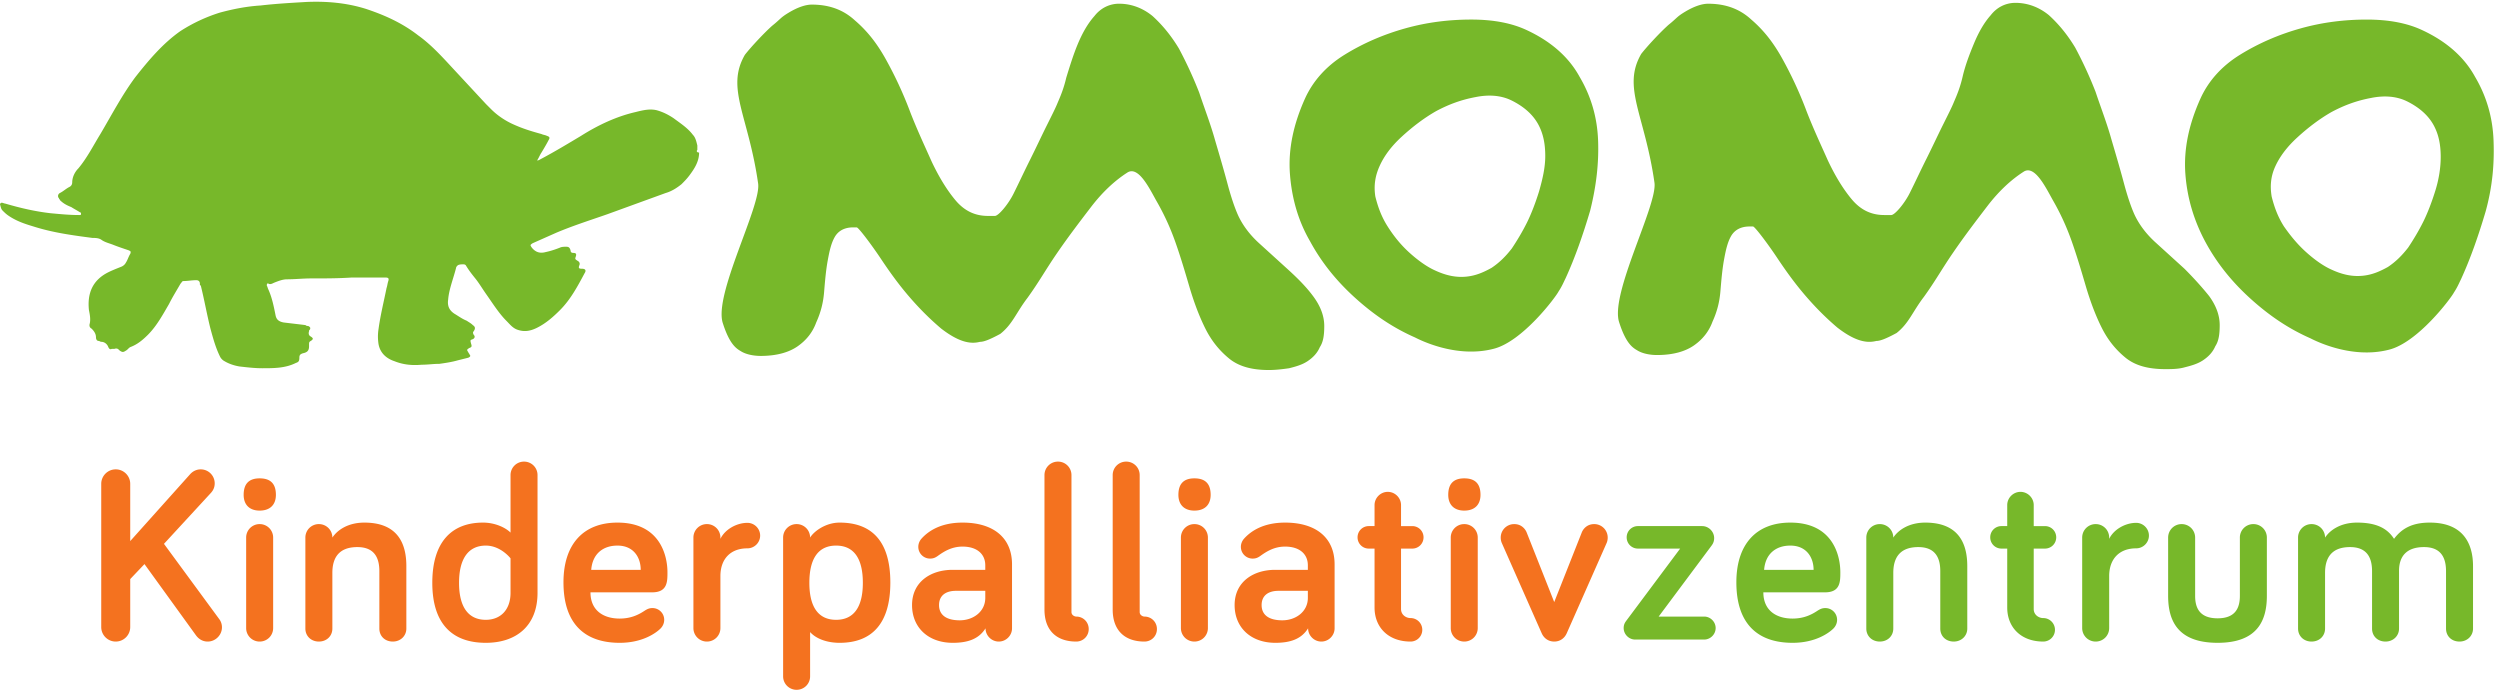 <svg xmlns="http://www.w3.org/2000/svg" width="377.933" height="104.28"><path d="m148.016 169.031 68.183 76.133c3.406 3.695 7.672 5.402 11.93 5.402 8.809 0 15.91-7.105 15.91-15.914 0-4.539-1.703-7.949-4.258-10.785l-53.41-57.965 62.785-85.504c1.989-2.55 3.125-5.968 3.125-9.375 0-8.808-7.386-16.187-16.195-16.187-6.82 0-11.078 3.973-13.352 7.101l-58.523 80.961-16.195-17.046v-54.54c0-9.097-7.383-16.476-16.473-16.476s-16.477 7.379-16.477 16.476v162.774c0 9.098 7.387 16.48 16.477 16.48s16.473-7.382 16.473-16.48v-65.055M310.473 70.18a15.276 15.276 0 0 0-15.34-15.344 15.273 15.273 0 0 0-15.34 15.344v102.824a15.273 15.273 0 0 0 15.34 15.344c8.519 0 15.34-6.813 15.34-15.344zm-33.524 151.414c0 13.058 6.535 18.75 18.184 18.75 11.933 0 18.465-5.692 18.465-18.75 0-11.09-6.532-17.903-18.465-17.903-11.649 0-18.184 6.813-18.184 17.903M461.871 140.629v-71.02c0-8.527-6.816-14.773-15.336-14.773-9.097 0-15.344 6.246-15.344 14.773v65.329c0 16.199-6.535 27.281-25 27.281-21.304 0-28.41-12.504-28.41-29.262V69.609c0-8.527-6.535-14.773-15.34-14.773-8.808 0-15.339 6.246-15.339 14.773v103.395a15.273 15.273 0 0 0 15.339 15.344c8.524 0 15.34-6.813 15.34-15.344 5.403 8.238 17.332 17.047 36.367 17.047 38.633 0 47.723-24.719 47.723-49.422M580.297 149.434s-11.086 14.488-28.125 14.488c-19.324 0-30.402-14.207-30.402-42.332 0-27.828 10.793-42.035 30.402-42.035 16.473 0 28.125 11.078 28.125 30.672zm0 29.261v65.332a15.269 15.269 0 0 0 15.336 15.344 15.276 15.276 0 0 0 15.344-15.344v-133.8c0-37.778-24.434-56.817-58.805-56.817-38.356 0-60.797 21.88-60.797 68.18 0 46.305 21.871 68.461 57.668 68.461 13.641 0 25.57-5.68 31.254-11.356M672.008 136.363h56.258c0 13.918-7.957 27.559-26.422 27.559-16.481 0-28.41-9.375-29.836-27.559zm29.836 53.688c48.008 0 56.816-36.93 56.816-56.528 0-10.507 0-22.73-17.332-22.73h-70.172c0-20.453 14.492-29.828 33.242-29.828 12.497 0 21.305 4.265 28.125 8.808 3.122 1.993 5.399 3.13 9.09 3.13 7.387 0 13.356-5.97 13.356-13.348 0-4.559-2.278-8.243-4.832-10.512-4.832-4.555-19.887-15.633-45.739-15.633-39.488 0-63.921 21.309-63.921 68.746 0 43.465 22.726 67.895 61.367 67.895M818.848 171.59c5.398 11.082 18.75 18.183 30.679 18.183 7.953 0 14.489-6.535 14.489-14.484 0-7.961-6.536-14.496-14.489-14.496-19.601 0-30.679-12.492-30.679-31.531V70.18a15.277 15.277 0 0 0-15.344-15.344 15.27 15.27 0 0 0-15.336 15.344v102.824a15.27 15.27 0 0 0 15.336 15.344 15.277 15.277 0 0 0 15.344-15.344v-1.414M950.348 163.922c-19.883 0-30.395-14.207-30.395-42.332 0-27.828 10.512-42.035 30.395-42.035 19.89 0 30.402 14.207 30.402 42.035 0 28.125-10.512 42.332-30.402 42.332zm3.98 26.129c37.215 0 57.672-21.867 57.672-68.172 0-46.3-20.738-68.469-57.672-68.469-14.207 0-26.703 4.555-33.523 12.211V15.344c0-8.52-6.821-15.344-15.344-15.344a15.277 15.277 0 0 0-15.336 15.344v157.66a15.27 15.27 0 0 0 15.336 15.344 15.277 15.277 0 0 0 15.344-15.344c4.261 7.105 17.613 17.047 33.523 17.047M1119.91 104.547v7.961h-33.24c-12.5 0-19.32-5.965-19.32-16.2 0-10.789 7.67-17.324 23.58-17.324 15.06 0 28.98 9.653 28.98 25.563zm-54.26 47.437c-2.84-1.98-5.12-2.839-8.52-2.839-7.39 0-13.35 5.968-13.35 13.347 0 3.129 1.13 6.539 3.69 9.375 7.95 8.809 22.15 18.184 46.59 18.184 35.22 0 56.25-17.324 56.25-47.442V69.887c0-8.239-6.82-15.051-15.06-15.051s-15.06 6.812-15.06 15.05c-7.67-12.21-20.17-16.476-37.21-16.476-27.84 0-46.31 17.336-46.31 42.899 0 26.414 21.31 40.054 46.02 40.054h37.22v5.11c0 12.781-9.37 21.312-25.85 21.312-12.5 0-21.31-5.691-28.41-10.801M1217.87 244.027V88.359c0-3.406 3.41-5.12 5.4-5.12 7.96 0 14.21-6.247 14.21-14.196 0-7.961-6.25-14.207-14.21-14.207-22.16 0-36.08 12.504-36.08 36.363v152.828c0 8.532 6.82 15.344 15.34 15.344s15.34-6.812 15.34-15.344M1295.41 244.027V88.359c0-3.406 3.41-5.12 5.4-5.12 7.96 0 14.2-6.247 14.2-14.196 0-7.961-6.24-14.207-14.2-14.207-22.16 0-36.08 12.504-36.08 36.363v152.828c0 8.532 6.81 15.344 15.34 15.344 8.52 0 15.34-6.812 15.34-15.344M1372.95 70.18c0-8.532-6.82-15.344-15.35-15.344-8.52 0-15.33 6.812-15.33 15.344v102.824c0 8.531 6.81 15.344 15.33 15.344 8.53 0 15.35-6.813 15.35-15.344zm-33.53 151.414c0 13.058 6.54 18.75 18.18 18.75 11.94 0 18.47-5.692 18.47-18.75 0-11.09-6.53-17.903-18.47-17.903-11.64 0-18.18 6.813-18.18 17.903M1486.56 104.547v7.961h-33.24c-12.5 0-19.32-5.965-19.32-16.2 0-10.789 7.67-17.324 23.58-17.324 15.06 0 28.98 9.653 28.98 25.563zm-54.26 47.437c-2.84-1.98-5.12-2.839-8.52-2.839-7.39 0-13.35 5.968-13.35 13.347 0 3.129 1.13 6.539 3.69 9.375 7.95 8.809 22.15 18.184 46.59 18.184 35.23 0 56.25-17.324 56.25-47.442V69.887c0-8.239-6.82-15.051-15.06-15.051s-15.06 6.812-15.06 15.05c-7.67-12.21-20.16-16.476-37.21-16.476-27.84 0-46.31 17.336-46.31 42.899 0 26.414 21.31 40.054 46.03 40.054h37.21v5.11c0 12.781-9.37 21.312-25.85 21.312-12.5 0-21.31-5.691-28.41-10.801M1562.37 209.938c0 8.238 6.81 15.062 15.05 15.062 8.24 0 15.05-6.824 15.05-15.062v-23.864h12.79c7.1 0 12.79-5.676 12.79-12.777 0-7.106-5.69-12.785-12.79-12.785h-12.79V91.766c0-6.535 5.69-10.23 10.81-10.23 7.38 0 13.34-5.958 13.34-13.352 0-7.38-5.96-13.348-13.34-13.348-25.29 0-40.91 16.187-40.91 38.633v67.043h-6.54c-7.1 0-12.78 5.679-12.78 12.785 0 7.101 5.68 12.777 12.78 12.777h6.54v23.864M1679.66 70.18c0-8.532-6.81-15.344-15.34-15.344-8.52 0-15.33 6.812-15.33 15.344v102.824c0 8.531 6.81 15.344 15.33 15.344a15.27 15.27 0 0 0 15.34-15.344zm-33.52 151.414c0 13.058 6.53 18.75 18.18 18.75 11.94 0 18.47-5.692 18.47-18.75 0-11.09-6.53-17.903-18.47-17.903-11.65 0-18.18 6.813-18.18 17.903M1752.38 64.21l-45.45 102.841c-.58 1.41-1.15 3.406-1.15 5.953 0 8.531 6.83 15.344 15.34 15.344 8.53 0 12.79-5.969 14.21-9.653l31.26-78.98 31.25 78.98c1.41 3.684 5.68 9.653 14.19 9.653 8.53 0 15.35-6.813 15.35-15.344 0-2.547-.57-4.543-1.14-5.953l-45.45-102.84c-2.56-5.68-7.67-9.375-14.2-9.375-6.54 0-11.65 3.695-14.21 9.375" style="fill:#f4721f;fill-opacity:1;fill-rule:nonzero;stroke:none" transform="matrix(.133 0 0 -.133 0 104.28)"/><path d="M1861.72 186.074h73.02c7.38 0 13.64-6.242 13.64-13.636 0-3.977-1.43-6.536-3.13-8.809l-59.94-80.39h51.7c7.1 0 13.07-5.958 13.07-13.06 0-7.105-5.97-13.073-13.07-13.073h-78.4c-7.11 0-13.08 5.968-13.08 13.074 0 3.972 1.43 6.246 3.13 8.515l61.08 81.817h-48.02c-7.09 0-12.78 5.679-12.78 12.785a12.73 12.73 0 0 0 12.78 12.777M2005.16 136.363h56.25c0 13.918-7.95 27.559-26.42 27.559-16.48 0-28.4-9.375-29.83-27.559zm29.83 53.688c48.01 0 56.81-36.93 56.81-56.528 0-10.507 0-22.73-17.32-22.73h-70.18c0-20.453 14.5-29.828 33.25-29.828 12.49 0 21.3 4.265 28.12 8.808 3.12 1.993 5.4 3.13 9.09 3.13 7.39 0 13.36-5.97 13.36-13.348 0-4.559-2.28-8.243-4.83-10.512-4.83-4.555-19.89-15.633-45.74-15.633-39.49 0-63.92 21.309-63.92 68.746 0 43.465 22.72 67.895 61.36 67.895M2236.09 140.629v-71.02c0-8.527-6.83-14.773-15.35-14.773-9.08 0-15.34 6.246-15.34 14.773v65.329c0 16.199-6.53 27.281-24.99 27.281-21.31 0-28.42-12.504-28.42-29.262V69.609c0-8.527-6.53-14.773-15.34-14.773-8.81 0-15.33 6.246-15.33 14.773v103.395c0 8.531 6.81 15.344 15.33 15.344a15.27 15.27 0 0 0 15.34-15.344c5.4 8.238 17.34 17.047 36.37 17.047 38.63 0 47.73-24.719 47.73-49.422M2281.5 209.938c0 8.238 6.81 15.062 15.05 15.062 8.24 0 15.06-6.824 15.06-15.062v-23.864h12.78c7.1 0 12.79-5.676 12.79-12.777 0-7.106-5.69-12.785-12.79-12.785h-12.78V91.766c0-6.535 5.69-10.23 10.8-10.23 7.38 0 13.35-5.958 13.35-13.352 0-7.38-5.97-13.348-13.35-13.348-25.29 0-40.91 16.187-40.91 38.633v67.043h-6.54c-7.1 0-12.78 5.679-12.78 12.785 0 7.101 5.68 12.777 12.78 12.777h6.54v23.864M2397.38 171.59c5.4 11.082 18.75 18.183 30.67 18.183 7.97 0 14.5-6.535 14.5-14.484 0-7.961-6.53-14.496-14.5-14.496-19.59 0-30.67-12.492-30.67-31.531V70.18c0-8.532-6.83-15.344-15.34-15.344-8.53 0-15.35 6.812-15.35 15.344v102.824c0 8.531 6.82 15.344 15.35 15.344 8.51 0 15.34-6.813 15.34-15.344v-1.414M2495.08 173.004V106.82c0-13.058 4.54-25.562 25.56-25.562 20.75 0 25.29 12.504 25.29 25.562v66.184a15.27 15.27 0 0 0 15.34 15.344c8.52 0 15.34-6.813 15.34-15.344V106.82c0-27.836-10.51-53.41-55.97-53.41-45.74 0-56.25 25.574-56.25 53.41v66.184c0 8.531 6.82 15.344 15.35 15.344 8.51 0 15.34-6.813 15.34-15.344M2810.94 140.629v-71.02c0-8.527-6.82-14.773-15.35-14.773-9.08 0-15.34 6.246-15.34 14.773v65.329c0 16.199-6.54 27.281-25 27.281-20.45 0-28.41-11.082-28.41-26.992V69.609c0-8.527-6.81-14.773-15.33-14.773-9.1 0-15.34 6.246-15.34 14.773v65.329c0 16.199-6.54 27.281-25.01 27.281-21.3 0-28.4-12.504-28.4-29.262V69.609c0-8.527-6.54-14.773-15.35-14.773-8.8 0-15.34 6.246-15.34 14.773v103.395a15.27 15.27 0 0 0 15.34 15.344c8.52 0 15.35-6.813 15.35-15.344 5.4 8.238 17.32 17.047 36.36 17.047 23.29 0 34.94-7.379 42.04-18.461 9.1 12.215 21.31 18.461 40.63 18.461 38.64 0 49.15-24.719 49.15-49.422M792.629 613.695v5c-1.004 4.008-2.004 9.016-5 12.012-6.012 8.004-14.016 13.012-22.02 19.012-6.011 4.008-12.011 7.015-19.011 9.008-8.02 2.003-16.024 0-24.028-1.993-22.019-5.011-43.039-15.019-62.05-27.031-15.008-9.004-30.024-18.012-45.032-26.015-2.004-1-3.004-2.004-5.008-2.004 2.004 3.007 3.004 6.011 5.008 9.007 3.008 5.008 6 10.008 8.004 14.016 2.004 3.004 1.004 3.996-2.004 4.996-2.004 1.004-3.996 1.004-6 2.004-11.008 3.008-21.015 6.012-32.027 11.012-9.008 4.008-18.012 10.008-25.016 17.008l-6.011 6.011-39.028 42.039c-12.015 13-24.011 26.016-38.031 36.024-18.012 14.015-38.027 23.023-59.047 30.023-22.019 7.004-45.039 9.008-68.051 8.004-17.019-1-35.035-2.004-52.043-4.008-16.007-.988-31.027-3.996-46.035-8.004-16.019-4.996-31.023-12-45.039-21.019-20.015-14.004-36.023-33.016-51.043-52.031-15.008-20.016-27.019-43.039-40.031-65.059-8.008-13.012-15.008-27.016-25.016-39.027-4.007-3.996-7-10.008-7-16.008 0-2.004-1.004-4.012-3.007-5.012-4.008-2.004-7.004-5-11.012-7.004-2.004-1-3.004-4.008-1-6 0-1 1-1 1-2.004 4.008-4.007 8.004-6.011 13.015-8.004 2.993-2.003 7.004-4.007 10.008-6.011 1.004 0 1.004-1 1.004-2.004 0-1-1.004-1-2.004-1-11.011 0-21.02 1-32.031 2.004-18.012 2.004-35.031 6.011-52.043 11.008-1.004 0-3.008 1.003-3.996 1.003-1 0-2.004-1.003-2.004-2.003 1.004-2.997 1.004-5 2.992-7.004 2.004-2.004 4.008-4.008 7.016-6 9.008-6.012 18.012-9.016 28.02-12.012 22.019-7.016 44.042-10.008 67.05-13.012 3.008 0 7.016 0 10.008-2.008 4.008-2.992 9.008-3.992 14.016-5.996 5-2.004 11.011-4.011 17.011-6.015 2.004-.989 3.004-.989 2.004-3.993-2.004-3.007-3.008-7.003-5.012-10.007-1-2.008-2.992-4.012-6-5.012-4.996-1.992-10.007-3.996-14.015-6-18.012-9.008-24.012-24.023-22.008-43.039 1.004-4.996 1.992-10.008 1.004-15.008-1.004-3.004 0-5.008 1.988-6.012 3.008-2.992 5.012-6 5.012-10.007 0-1.993 1.004-3.997 3.008-3.997.988 0 1.992-1 2.992-1 4.008 0 7.016-3.007 8.004-6 1.004-2.003 2.004-3.007 4.008-2.003h3.007c2.993 1 3.997 0 6-2.004 3.004-2.004 4.008-2.004 7 0 2.004 1 3.008 3.004 5.012 4.007 8.004 2.993 14.004 8.004 20.016 14.004 10.008 10.008 17.012 23.024 24.012 35.036 4.007 8.003 9.019 16.007 13.015 23.007 1 1.004 2.004 3.008 3.004 3.008 5 0 10.008 1 15.008 1 2.004 0 4.008-1 4.008-4.008 0-1 0-1.992 1-1.992 3.996-16.019 7.004-33.027 11.011-49.051 2.993-10.996 6-22.007 11.008-32.015 1.004-2.004 2.996-4.008 5-5.008 5.012-3.008 11.012-5 17.012-6 9.004-1.004 17.019-2.004 26.027-2.004 13 0 26.016 0 38.028 6 3.007 1 4.007 2.004 4.007 6.012 0 2.992.993 3.996 3.997 4.996 5.011 1.004 7.003 3.008 7.003 8.004v2.004c0 2.004 0 3.007 2.004 4.007 3.004 2.004 3.004 3.008 0 5-2.004 1-2.996 3.004-2.004 6.012 0 1 0 1 1 2.004 1.004 1.992 0 2.992-1.992 3.996-1 0-2.004 0-3.004 1-8.004 1.004-17.011 2.004-25.027 3.008-4.996 1.004-8.004 2.992-9.008 8.004-2.004 10.008-3.996 20.016-8.004 29.023-1 2.004-1 3.004-2.004 5.008 0 1.992 1.004 2.996 2.004 1.992 2.004-1 4.008 0 6 1.004 5.012 2.004 10.008 4.008 15.02 4.008 9.008 0 18.012 1 27.019 1 15.016 0 31.024 0 46.043 1.004h39.032c2.992 0 3.996-1.004 2.992-4.008-1-3.008-1-5-1.992-8.004-3.004-15.019-7.012-31.027-9.016-46.047-.992-6-.992-12 0-18.011 2.004-10.008 9.016-16.008 18.023-19.012 10.008-3.996 20.016-5 31.028-3.996 7 0 13 .988 20.015.988 7 1.004 14.004 2.004 21.004 4.008 4.008 1.004 8.016 2.004 12.012 3.008 2.004 1 3.008 2.004 1.004 3.996 0 1-1.004 1-1.004 2.004-2.004 3.004-2.004 3.004 1.004 5.008 3.004 1.003 3.004 1.992 2.004 5-1.004 4.007-1.004 4.007 2.004 5.007 2.004 1.004 2.992 2.996 1 5-1 2.004-1 3.004 0 4.008 1.992 2.992 1.992 4.996-1 7-2.004 2.004-4.008 3.008-7.016 5.012-4.996 1.992-9.004 5-14.004 8.004-6.012 3.996-8.004 9.008-7 16.008.988 12.011 6 24.023 9.004 36.039 0 .988 1.004 1.988 1.992 2.992 2.004 1 4.008 1 6.012 1 1.004 0 2.004 0 3.008-1 2.992-4.996 6-9.008 10.008-14.004 4.996-6.012 9.004-13.016 14.004-20.016 7-10.007 14.015-21.019 22.019-29.023 3.996-4.008 7.004-8.016 12.012-10.008 8.004-3.008 15.008-2.004 23.011 1.992 10.008 5.008 18.024 12.012 26.028 20.016 12.012 12.012 20.015 27.031 28.019 42.035 2.004 3.008 1 5.012-3.007 5.012-3.993 0-3.993 1.004-2.993 3.996.989 2.004 0 4.008-2.004 5.012-3.007 1.988-3.007 1.988-2.003 4.996 1 3.007 0 4.007-3.008 4.007-2.004 0-2.992 1.004-2.992 2.993-1 3.007-2.004 4.011-5.012 4.011-2.004 0-4.996 0-7-1.004-5.012-2.003-11.012-3.996-16.02-4.996-7.004-2.004-12 0-16.008 4.996-2.003 3.008-2.003 3.008 1 5.012 9.008 3.992 18.012 8.004 27.02 11.996 19.012 8.02 38.027 14.02 58.043 21.02 22.02 8.015 44.043 16.019 66.062 24.023 7 2.004 13 6 18.012 10.012 3.004 3.004 6 6 9.004 10.008 6 8.004 11.012 16.008 11.012 26.015-3.008 0-3.008 2.004-2.004 3.004M1464.16 477.59l-33.03 30.023c-11.01 10.008-19.01 21.016-24.01 32.028-4.01 9.004-8 21.015-12.01 36.023-4.01 15.02-9.01 32.027-14.02 49.039-5 18.012-12 36.035-18.01 54.047-7 18.012-15.01 35.023-23.02 50.043-9.01 15.004-19.02 27.016-30.01 37.023-11.01 9.008-24.03 14.016-38.04 14.016-11.01 0-21.02-5.008-28.02-14.016-8.01-9.003-14.01-20.015-19.02-32.027-5-12.012-9-25.016-13.01-38.027-3-13.016-7-22.02-10.01-29.024-1.99-5.008-6-13.011-12-25.023-6.01-12-12.01-25.016-19.01-39.031-7.02-14.004-13.02-27.02-19.03-39.032-6-12-17.01-25.015-21.01-25.015h-8.01c-15.01 0-27.02 6-37.03 18.011-10.01 12.012-19.01 27.02-27.02 44.043-8 18.012-17.01 37.028-25.02 58.043a443.546 443.546 0 0 1-27.02 58.043c-10.011 18.016-21.019 32.032-35.023 44.032-13.015 12.011-29.035 18.023-49.05 18.023-7.004 0-16.008-3.008-26.016-9.008-10.012-6.011-9.008-7.011-19.016-15.015-9.007-8.004-24.023-24.028-31.027-33.032-22.02-38.027 4.008-69.054 15.02-146.113 3.996-25.016-51.043-127.098-40.032-159.129 8.004-25.012 16.008-29.019 21.016-32.027 5-2.992 13.004-4.996 22.008-4.996 18.027 0 32.031 3.996 42.039 11.008 10.008 7.003 17.008 16.007 21.015 27.019 5 11.012 8.004 22.02 9.008 35.035 1 12 2.004 24.012 4.008 35.024 1.992 11.007 3.996 20.015 8.004 27.015 3.996 7.016 11.012 11.012 21.019 11.012h3.997c2.003 0 17.019-20.016 27.03-35.023 10.01-15.016 20.01-29.024 32.01-43.039 12.02-14.016 24.03-26.016 37.04-37.024 13-10.008 25.02-16.023 36.03-16.023 1 0 4 0 8 1.004 4.01 0 10.01 2.003 23.02 9.003 14.02 11.012 18.01 24.028 31.03 41.036 13.01 18.011 20.02 31.027 33.02 50.043 13.01 19.011 26.03 36.035 39.04 53.043 13 17.011 27.02 30.027 41.02 39.031 13.02 9.008 26.03-19.016 34.03-33.031 8.01-14.004 15.02-29.02 21.02-46.032 6-17.008 11.01-34.031 16.01-51.043 5.01-17.007 11.01-33.027 18.01-47.031 7.02-14.019 16.02-25.027 27.03-34.035 11.01-9.004 26.02-13.012 45.03-13.012 8.01 0 16.02 1 23.02 2.004 8.01 2.004 15.01 4.008 21.02 8.004 6 4.008 11.01 9.016 14.01 16.02 4 6 5.01 14.003 5.01 24.011 0 11.012-4.01 22.02-12.02 33.032-8 11.007-18.01 21.015-29.02 31.027M1489.18 509.613c13.02-24.023 30.03-45.031 51.05-64.054 21.01-19.016 43.03-34.024 68.05-45.032 4.01-2.004 46.03-24.023 89.07-13.015 33.03 8.004 71.06 59.047 74.06 65.058 4 6 6 11.012 8.01 15.008 11.01 24.024 20.01 50.039 28.02 77.059 7 28.031 10 54.047 9 80.062-1 26.028-8 50.039-21.02 72.063-12.01 22.019-32.02 40.031-60.04 53.047-17.01 8.004-38.03 12.011-63.05 12.011-25.02 0-50.04-3.007-75.06-10.007-25.02-7.016-48.04-17.024-69.06-30.028-21.02-13.012-36.02-30.023-45.03-50.039-13.01-29.023-19.01-57.055-17.02-85.074 2-27.02 9.01-53.035 23.02-77.059m79.07 86.067c5.01 11.008 13.01 22.019 25.02 33.027 12 11.012 25.02 21.02 39.03 29.023 15.01 8.004 29.02 13.016 45.03 16.008 15.02 3.004 29.02 2.004 41.04-3.996 14.01-7 24.02-16.019 30.02-27.019 6-11.008 8-23.02 8-36.035 0-13-3-26.016-7-40.032-4.01-13.004-9-26.015-14.01-36.023-5-10.008-11.01-20.016-17.01-29.024-7.01-9.004-14.02-16.019-23.03-22.019-9-4.996-18.01-9.008-29.02-10.008-11.01-1.004-22.02 1-35.02 7-9.01 4.008-19.01 11.012-29.02 20.016-10.01 9.007-18.03 19.015-25.03 30.027-7 11.008-11.01 22.02-14 34.031-2.01 13.016 0 24.012 5 35.024M2482.97 366.5c8.01 2.004 15.01 4.008 21.02 8.004 6 4.008 11.01 9.008 14.01 16.019 4 6 5.01 14.004 5.01 24.012 0 11.012-4.01 22.02-12.02 33.031-8 10.008-18.01 21.02-28.02 31.028l-33.03 30.023c-11.01 10.008-19.01 21.02-24.01 32.016-4.01 9.019-8 21.019-12.01 36.035-4.01 15.008-9.01 32.027-14.02 49.039-4.99 18.012-12 36.023-18.01 54.035-7 18.024-15 35.035-23.02 50.043-9.01 15.016-19.01 27.028-30.01 37.035-11.01 9.008-24.03 14.004-38.04 14.004-11.01 0-21.02-4.996-28.02-14.004-8.01-9.004-14.01-20.015-19.02-32.027-5-12.012-10.01-25.027-13.01-38.027-3-13.016-7-22.02-10.01-29.024-1.99-5.008-6-13.012-12-25.023-6.01-12.016-12.01-25.016-19.01-39.031-7.02-14.004-13.02-27.02-19.03-39.032-6-12.011-17.01-25.011-21.01-25.011h-8.01c-15.01 0-27.02 6-37.03 18.011-10.01 12.012-19.01 27.016-27.02 44.028-8 18.011-17.01 37.039-25.02 58.043a444.797 444.797 0 0 1-27.02 58.058c-10.01 18.012-21.02 32.016-35.02 44.028-13.02 12.011-29.02 18.011-49.04 18.011-7.01 0-16.02-2.996-26.03-9.008-10.01-6-9.01-7-19.01-15.003-9.01-8.004-24.02-24.024-31.03-33.032-22.02-38.027 4.01-69.054 15.02-146.113 3.99-25.027-51.04-127.098-40.03-159.125 8-25.027 16-29.023 21.01-32.027 5-3.008 13.01-5 22.01-5 18.03 0 32.03 3.996 42.04 11 10.01 7.011 17.01 16.019 21.02 27.027 5.01 11.012 8 22.02 9 35.023 1.01 12.012 2.01 24.024 4.01 35.036 2.01 11.007 4 20.015 8.01 27.015 4 7.004 11.01 11.012 21.01 11.012h4c2 0 17.02-20.016 27.03-35.035 10.01-15.004 20.02-29.024 32.02-43.028 12.01-14.015 24.02-26.027 37.03-37.035 13.01-10.008 25.02-16.008 36.03-16.008 1 0 4.01 0 8 1 4.01 0 10.01 2.004 23.02 9.008 14.02 11.008 18.02 24.024 31.03 41.032 13.01 18.011 20.02 31.027 33.03 50.042 13 19.012 26.02 36.024 39.03 53.047 13 17.008 27.02 30.024 41.04 39.028 13 9.008 26.01-19.012 34.02-33.028 8-14.019 15.01-29.023 21.01-46.035 6-17.019 11.01-34.031 16.01-51.043 5.01-17.019 11.01-33.027 18.03-47.043 7-14.004 16-25.015 27.01-34.019 11.01-9.008 26.02-13.016 45.03-13.016 7.01 0 15.02 0 22.02 2.004M2834.25 624.703c-1 26.02-8 50.043-21.02 72.063-12.01 22.019-32.02 40.031-60.04 53.035-17.01 8.015-38.03 12.012-63.06 12.012-25.01 0-50.03-3.008-75.05-10.008-25.02-7.004-48.04-17.012-69.06-30.024-21.01-13.004-36.02-30.027-45.03-50.043-13.01-29.019-19.02-57.043-17.02-85.062 2.01-28.02 10.01-54.047 23.02-78.059 13.02-24.023 30.03-45.043 51.05-64.058 21.01-19.012 43.02-34.02 68.05-45.028 4.01-2.004 46.03-24.023 89.07-13.015 33.03 8.004 71.06 59.047 74.06 65.047 4 6.011 6 11.007 8.01 15.015 11.01 24.027 20.01 50.043 28.02 77.063 8 29.019 10.01 55.047 9 81.062m-66.05-57.039c-4-13.016-9-26.031-14.01-36.039-5-10.008-11.01-20.016-17.01-29.02-7.02-9.007-14.02-16.007-23.02-22.007-9.01-5.012-18.02-9.02-29.03-10.008-11.01-1.004-22.02.988-35.02 7-9.02 3.996-19.02 11.012-29.03 20.015-10.01 9.008-18.01 19.016-25.02 29.024-7 11.012-11.01 22.019-14.01 34.019-1.99 12.012-1 23.024 4.01 34.032 4.99 11.011 13.01 22.019 25.01 33.031 12.01 11.012 25.03 21.019 39.04 29.023 15.01 8.004 29.02 13 45.03 16.008 15.01 3.004 29.02 2.004 41.04-3.996 14-7.016 24.01-16.019 30.02-27.031 6-11.012 8-23.012 8-36.024 0-12.011-2-25.027-6-38.027" style="fill:#77b82a;fill-opacity:1;fill-rule:nonzero;stroke:none" transform="matrix(.133 0 0 -.133 0 104.28)"/></svg>